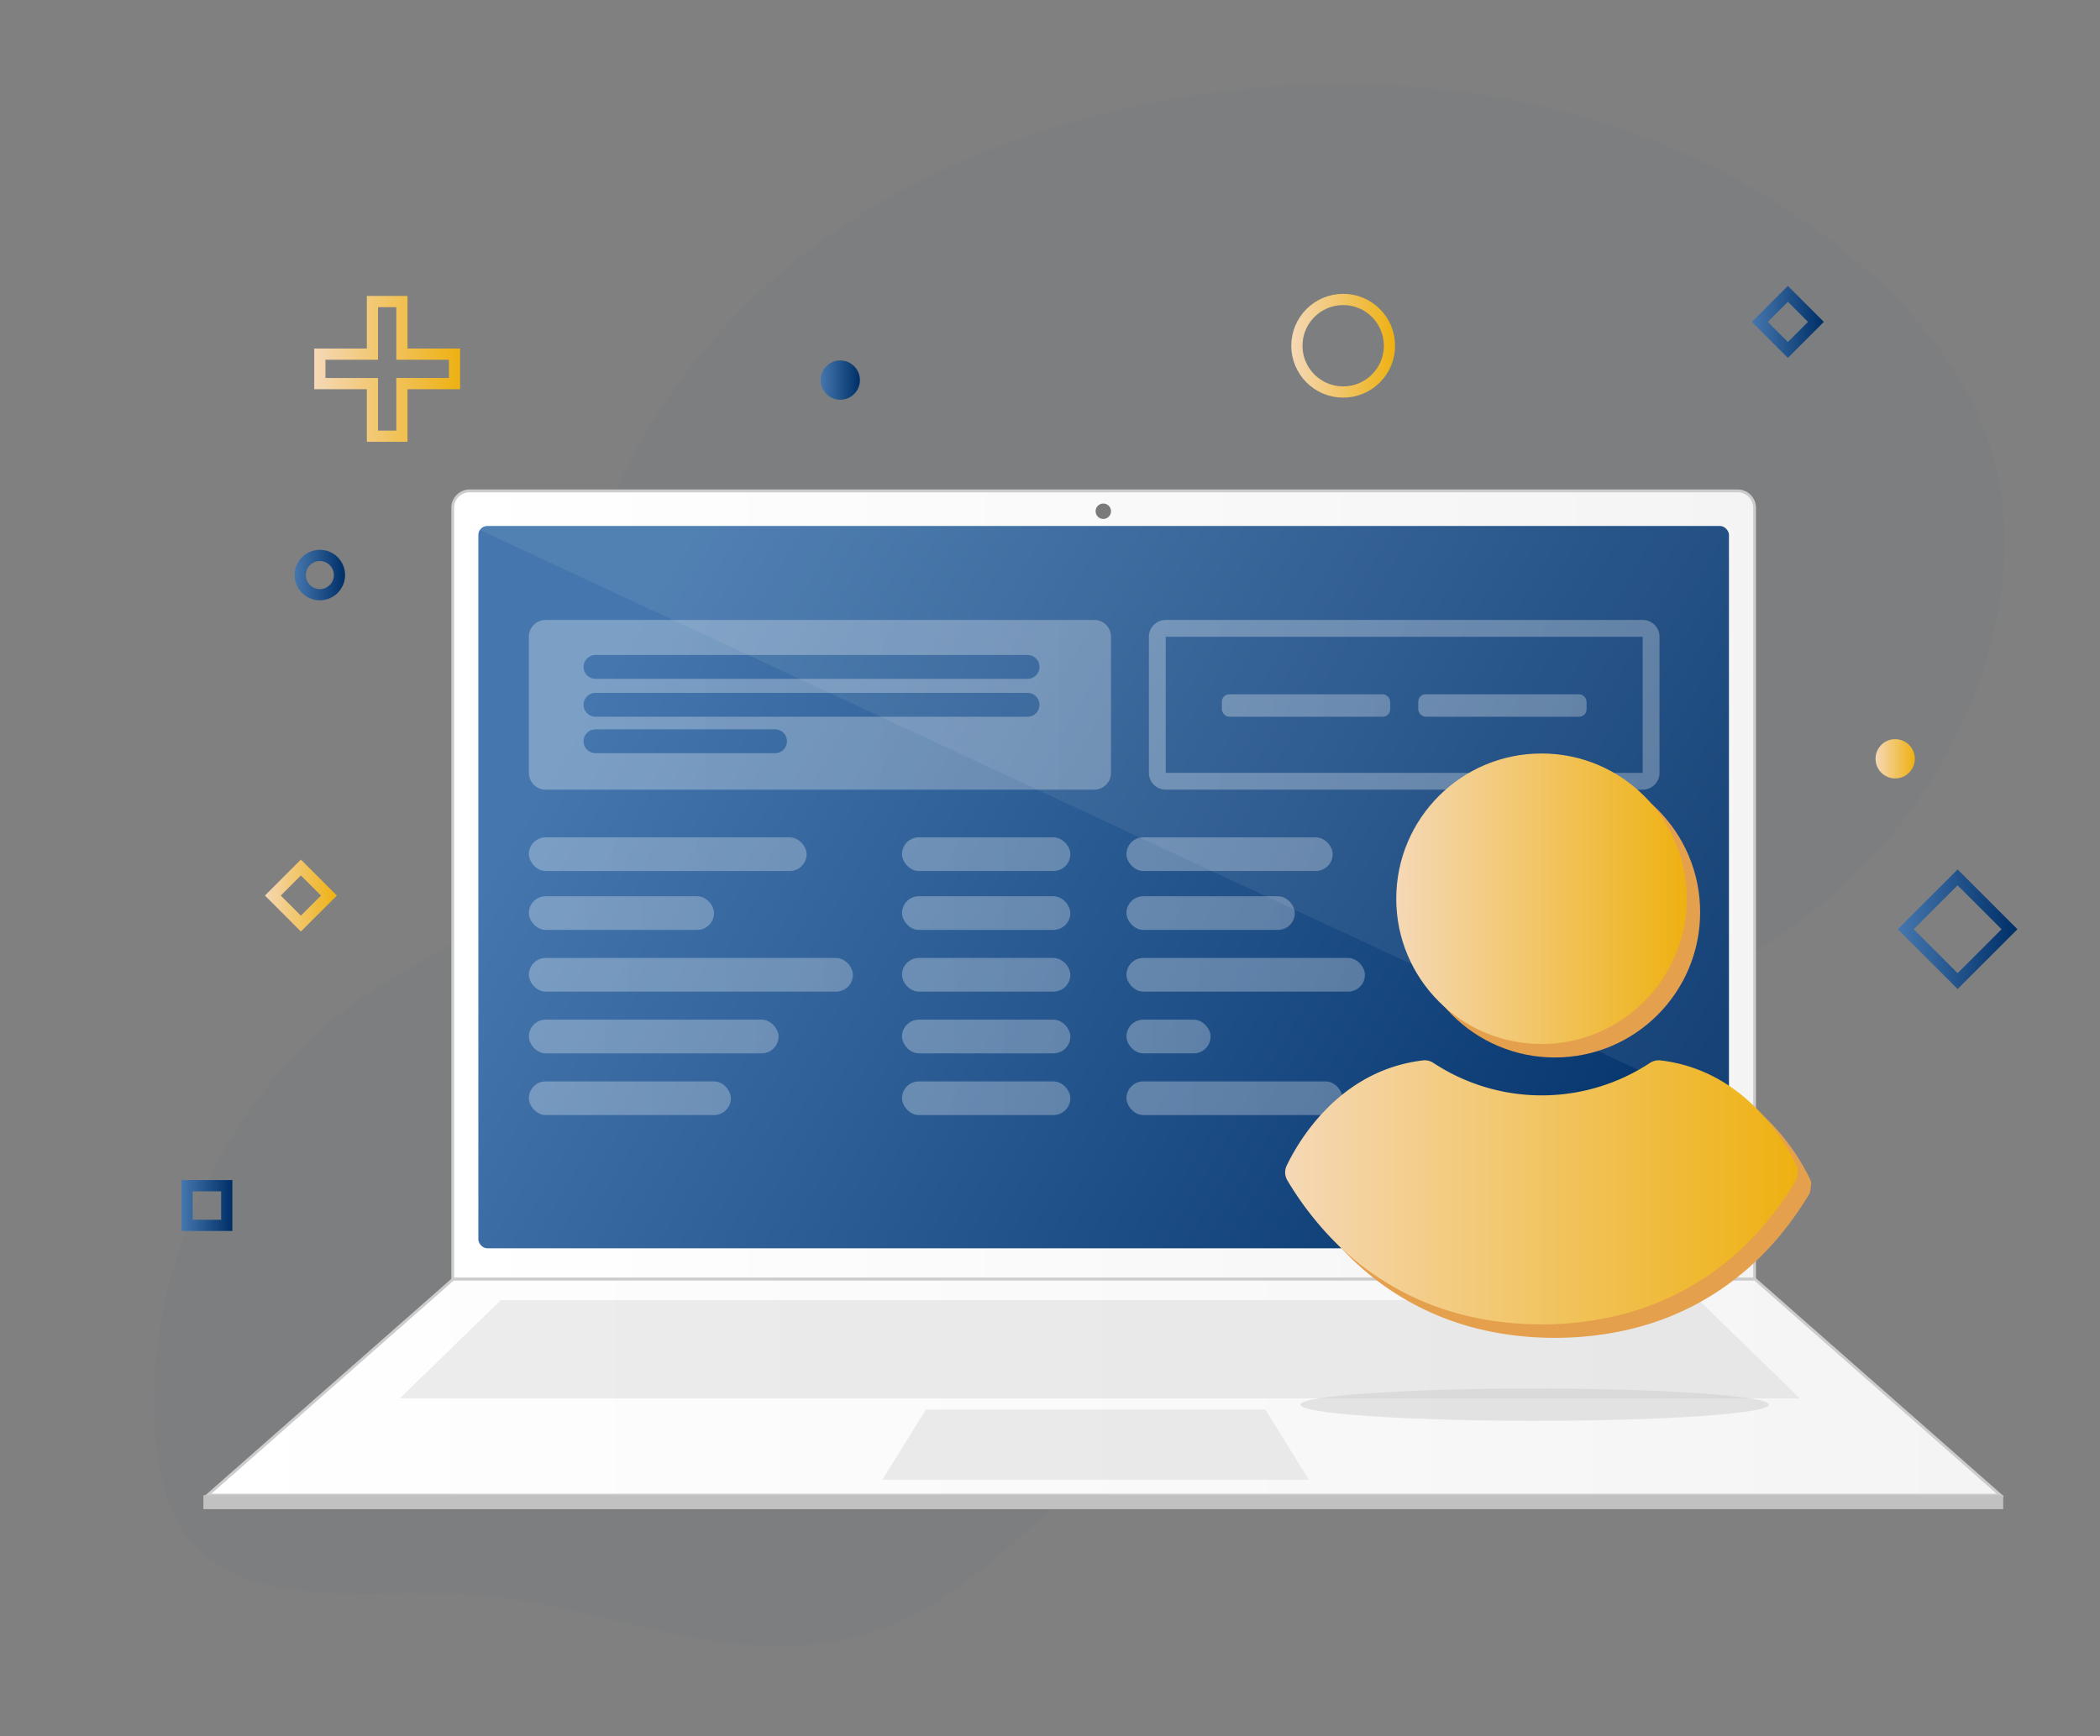 <svg xmlns="http://www.w3.org/2000/svg" xmlns:xlink="http://www.w3.org/1999/xlink" viewBox="0 0 1497 1238"><rect x="0" y="0" width="1497" height="1238" fill="#808080" stroke="none"/><defs><style>.cls-1{fill:#005595;opacity:0.03;}.cls-10,.cls-2,.cls-3,.cls-4,.cls-42,.cls-5,.cls-7,.cls-9{fill:none;}.cls-10,.cls-11,.cls-13,.cls-2,.cls-3,.cls-4,.cls-5,.cls-7,.cls-9{stroke-miterlimit:10;}.cls-10,.cls-2,.cls-3,.cls-4,.cls-5,.cls-7,.cls-9{stroke-width:8px;}.cls-2{stroke:url(#linear-gradient);}.cls-3{stroke:url(#linear-gradient-2);}.cls-4{stroke:url(#linear-gradient-3);}.cls-5{stroke:url(#linear-gradient-4);}.cls-6{fill:url(#linear-gradient-5);}.cls-7{stroke:url(#linear-gradient-6);}.cls-8{fill:url(#linear-gradient-7);}.cls-9{stroke:url(#linear-gradient-8);}.cls-10{stroke:url(#linear-gradient-9);}.cls-11,.cls-13{stroke:#ccc;stroke-width:2px;}.cls-11{fill:url(#linear-gradient-10);}.cls-12{fill:url(#linear-gradient-11);}.cls-13{fill:url(#linear-gradient-12);}.cls-14{fill:#c1c1c1;}.cls-15{fill:#7a7a7a;}.cls-16,.cls-17,.cls-19,.cls-20,.cls-21,.cls-22,.cls-23,.cls-24,.cls-25,.cls-26,.cls-27,.cls-28,.cls-29,.cls-30,.cls-31,.cls-32,.cls-33,.cls-34,.cls-35{opacity:0.3;}.cls-16{fill:url(#linear-gradient-13);}.cls-18{fill:url(#linear-gradient-14);}.cls-19{fill:url(#linear-gradient-15);}.cls-20{fill:url(#linear-gradient-16);}.cls-21{fill:url(#linear-gradient-17);}.cls-22{fill:url(#linear-gradient-18);}.cls-23{fill:url(#linear-gradient-19);}.cls-24{fill:url(#linear-gradient-20);}.cls-25{fill:url(#linear-gradient-21);}.cls-26{fill:url(#linear-gradient-22);}.cls-27{fill:url(#linear-gradient-23);}.cls-28{fill:url(#linear-gradient-24);}.cls-29{fill:url(#linear-gradient-25);}.cls-30{fill:url(#linear-gradient-26);}.cls-31{fill:url(#linear-gradient-27);}.cls-32{fill:url(#linear-gradient-28);}.cls-33{fill:url(#linear-gradient-29);}.cls-34{fill:url(#linear-gradient-30);}.cls-35{fill:url(#linear-gradient-31);}.cls-36,.cls-38{fill:#cecece;}.cls-36{opacity:0.5;}.cls-37{fill:#fdfdfd;opacity:0.07;}.cls-38{opacity:0.36;}.cls-39{fill:#e5a04d;}.cls-40{fill:url(#linear-gradient-32);}.cls-41{fill:url(#linear-gradient-33);}</style><linearGradient id="linear-gradient" x1="129.36" y1="859.5" x2="165.64" y2="859.5" gradientTransform="translate(295 1719) rotate(-180)" gradientUnits="userSpaceOnUse"><stop offset="0" stop-color="#4577ae"/><stop offset="1" stop-color="#002f67"/></linearGradient><linearGradient id="linear-gradient-2" x1="1352.86" y1="662.52" x2="1438.14" y2="662.52" gradientTransform="translate(-59.74 1180.81) rotate(-45)" xlink:href="#linear-gradient"/><linearGradient id="linear-gradient-3" x1="188.84" y1="638.5" x2="240.16" y2="638.5" gradientTransform="translate(-388.66 338.69) rotate(-45)" gradientUnits="userSpaceOnUse"><stop offset="0" stop-color="#f5d8b6"/><stop offset="1" stop-color="#eeb111"/></linearGradient><linearGradient id="linear-gradient-4" x1="1248.84" y1="229.5" x2="1300.16" y2="229.5" gradientTransform="translate(211.01 968.43) rotate(-45)" xlink:href="#linear-gradient"/><linearGradient id="linear-gradient-5" x1="585" y1="271" x2="613" y2="271" gradientTransform="matrix(1, 0, 0, 1, 0, 0)" xlink:href="#linear-gradient"/><linearGradient id="linear-gradient-6" x1="210" y1="410" x2="246" y2="410" gradientTransform="matrix(1, 0, 0, 1, 0, 0)" xlink:href="#linear-gradient"/><linearGradient id="linear-gradient-7" x1="1337" y1="541" x2="1365" y2="541" gradientTransform="matrix(1, 0, 0, 1, 0, 0)" xlink:href="#linear-gradient-3"/><linearGradient id="linear-gradient-8" x1="920.5" y1="246.5" x2="994.5" y2="246.5" gradientTransform="matrix(1, 0, 0, 1, 0, 0)" xlink:href="#linear-gradient-3"/><linearGradient id="linear-gradient-9" x1="224" y1="263" x2="328" y2="263" gradientTransform="matrix(1, 0, 0, 1, 0, 0)" xlink:href="#linear-gradient-3"/><linearGradient id="linear-gradient-10" x1="322.75" y1="631" x2="1250.75" y2="631" gradientUnits="userSpaceOnUse"><stop offset="0" stop-color="#fff"/><stop offset="1" stop-color="#f4f4f4"/></linearGradient><linearGradient id="linear-gradient-11" x1="455.92" y1="438.37" x2="1223.09" y2="888.55" gradientTransform="matrix(1, 0, 0, 1, 0, 0)" xlink:href="#linear-gradient"/><linearGradient id="linear-gradient-12" x1="148" y1="989" x2="1426" y2="989" xlink:href="#linear-gradient-10"/><linearGradient id="linear-gradient-13" x1="377" y1="502.5" x2="792" y2="502.5" xlink:href="#linear-gradient-10"/><linearGradient id="linear-gradient-14" x1="819" y1="502.5" x2="1183" y2="502.5" xlink:href="#linear-gradient-10"/><linearGradient id="linear-gradient-15" x1="377" y1="609" x2="575" y2="609" xlink:href="#linear-gradient-10"/><linearGradient id="linear-gradient-16" x1="643" y1="609" x2="763" y2="609" xlink:href="#linear-gradient-10"/><linearGradient id="linear-gradient-17" x1="803" y1="609" x2="950" y2="609" xlink:href="#linear-gradient-10"/><linearGradient id="linear-gradient-18" x1="377" y1="651" x2="509" y2="651" xlink:href="#linear-gradient-10"/><linearGradient id="linear-gradient-19" x1="643" y1="651" x2="763" y2="651" xlink:href="#linear-gradient-10"/><linearGradient id="linear-gradient-20" x1="871" y1="503" x2="991" y2="503" xlink:href="#linear-gradient-10"/><linearGradient id="linear-gradient-21" x1="1011" y1="503" x2="1131" y2="503" xlink:href="#linear-gradient-10"/><linearGradient id="linear-gradient-22" x1="803" y1="651" x2="923" y2="651" xlink:href="#linear-gradient-10"/><linearGradient id="linear-gradient-23" x1="377" y1="695" x2="608" y2="695" xlink:href="#linear-gradient-10"/><linearGradient id="linear-gradient-24" x1="643" y1="695" x2="763" y2="695" xlink:href="#linear-gradient-10"/><linearGradient id="linear-gradient-25" x1="803" y1="695" x2="973" y2="695" xlink:href="#linear-gradient-10"/><linearGradient id="linear-gradient-26" x1="377" y1="739" x2="555" y2="739" xlink:href="#linear-gradient-10"/><linearGradient id="linear-gradient-27" x1="643" y1="739" x2="763" y2="739" xlink:href="#linear-gradient-10"/><linearGradient id="linear-gradient-28" x1="803" y1="739" x2="863" y2="739" xlink:href="#linear-gradient-10"/><linearGradient id="linear-gradient-29" x1="377" y1="783" x2="521" y2="783" xlink:href="#linear-gradient-10"/><linearGradient id="linear-gradient-30" x1="643" y1="783" x2="763" y2="783" xlink:href="#linear-gradient-10"/><linearGradient id="linear-gradient-31" x1="803" y1="783" x2="957" y2="783" xlink:href="#linear-gradient-10"/><linearGradient id="linear-gradient-32" x1="995.32" y1="640.78" x2="1202.45" y2="640.78" gradientTransform="matrix(1, 0, 0, 1, 0, 0)" xlink:href="#linear-gradient-3"/><linearGradient id="linear-gradient-33" x1="916.13" y1="850.11" x2="1281.64" y2="850.11" gradientTransform="matrix(1, 0, 0, 1, 0, 0)" xlink:href="#linear-gradient-3"/></defs><title>get-started-illustration</title><g id="Layer_2" data-name="Layer 2"><g id="Layer_1-2" data-name="Layer 1"><path class="cls-1" d="M128.15,889.8c24.43-73.21,71.78-139.92,133.39-180.95,39-26,84.14-43.64,113.74-82.25,37-48.29,28-107.94,33-163.2,9.22-101.1,67-198,142.64-264.07s167.5-104,259-123.67c185.77-40,380.91-5.46,518.84,115.27,41.58,36.39,78.58,81.86,93.39,139.42,21.93,85.21-10.9,185.59-66.91,256.44-53.76,68-128.31,113.47-204.78,138.4-81.73,26.64-197.66,31.26-250.78,122.22-13.14,22.51-20.13,48.06-30.5,72-23.85,55.08-64.81,100.14-106.21,141.92-41.71,42.09-86.8,83.59-139.45,101.64-94.45,32.39-186.32-17.47-281-25.68-88-7.63-213.14,26.83-230.1-98.35C105.79,990.14,111.89,938.53,128.15,889.8Z"/><rect class="cls-2" x="133.36" y="845.36" width="28.28" height="28.28" transform="translate(295 1719) rotate(180)"/><rect class="cls-3" x="1369.35" y="636.37" width="52.3" height="52.3" transform="translate(877.2 -792.72) rotate(45)"/><rect class="cls-4" x="200.36" y="624.36" width="28.28" height="28.28" transform="translate(514.31 35.34) rotate(45)"/><rect class="cls-5" x="1260.36" y="215.36" width="28.28" height="28.28" transform="translate(535.57 -833.99) rotate(45)"/><circle class="cls-6" cx="599" cy="271" r="14"/><circle class="cls-7" cx="228" cy="410" r="14"/><circle class="cls-8" cx="1351" cy="541" r="14"/><circle class="cls-9" cx="957.5" cy="246.5" r="33"/><polygon class="cls-10" points="324 252.5 324 273.5 286.5 273.5 286.5 311 265.5 311 265.5 273.5 228 273.5 228 252.5 265.5 252.5 265.5 215 286.5 215 286.5 252.5 324 252.5"/><path class="cls-11" d="M334.75,350h904a12,12,0,0,1,12,12V912a0,0,0,0,1,0,0H323a.27.27,0,0,1-.27-.27V362A12,12,0,0,1,334.75,350Z"/><rect class="cls-12" x="341" y="375" width="891.5" height="515" rx="6.39"/><polygon class="cls-13" points="1426 1066 148 1066 323 912 1251 912 1426 1066"/><rect class="cls-14" x="145" y="1066" width="1283" height="10"/><circle class="cls-15" cx="786.5" cy="364.5" r="5.5"/><path class="cls-16" d="M780,442H389a12,12,0,0,0-12,12v97a12,12,0,0,0,12,12H780a12,12,0,0,0,12-12V454A12,12,0,0,0,780,442ZM558.5,534.5a8.47,8.47,0,0,1-6,2.5h-128a8.5,8.5,0,0,1,0-17h128a8.49,8.49,0,0,1,6,14.5Zm180-26a8.47,8.47,0,0,1-6,2.5h-308a8.5,8.5,0,0,1,0-17h308a8.49,8.49,0,0,1,6,14.5Zm0-27a8.47,8.47,0,0,1-6,2.5h-308a8.5,8.5,0,0,1,0-17h308a8.49,8.49,0,0,1,6,14.5Z"/><g class="cls-17"><path class="cls-18" d="M1171,454h0v97s0,0,0,0H831l0,0h0V454s0,0,0,0h340m0,97h0m0-109H831a12,12,0,0,0-12,12v97a12,12,0,0,0,12,12h340a12,12,0,0,0,12-12V454a12,12,0,0,0-12-12Z"/></g><rect class="cls-19" x="377" y="597" width="198" height="24" rx="12"/><rect class="cls-20" x="643" y="597" width="120" height="24" rx="12"/><rect class="cls-21" x="803" y="597" width="147" height="24" rx="12"/><rect class="cls-22" x="377" y="639" width="132" height="24" rx="12"/><rect class="cls-23" x="643" y="639" width="120" height="24" rx="12"/><rect class="cls-24" x="871" y="495" width="120" height="16" rx="5.31"/><rect class="cls-25" x="1011" y="495" width="120" height="16" rx="5.31"/><rect class="cls-26" x="803" y="639" width="120" height="24" rx="12"/><rect class="cls-27" x="377" y="683" width="231" height="24" rx="12"/><rect class="cls-28" x="643" y="683" width="120" height="24" rx="12"/><rect class="cls-29" x="803" y="683" width="170" height="24" rx="12"/><rect class="cls-30" x="377" y="727" width="178" height="24" rx="12"/><rect class="cls-31" x="643" y="727" width="120" height="24" rx="12"/><rect class="cls-32" x="803" y="727" width="60" height="24" rx="12"/><rect class="cls-33" x="377" y="771" width="144" height="24" rx="12"/><rect class="cls-34" x="643" y="771" width="120" height="24" rx="12"/><rect class="cls-35" x="803" y="771" width="154" height="24" rx="12"/><ellipse class="cls-36" cx="1094" cy="1001.5" rx="167" ry="11.5"/><polygon class="cls-37" points="336 375 1237 795 1237 375 336 375"/><polygon class="cls-38" points="1283 997 285 997 357 927 1211 927 1283 997"/><circle class="cls-39" cx="1108.39" cy="650.39" r="103.56"/><path class="cls-39" d="M1291.15,843.2a71.58,71.58,0,0,1-1,7.37,6.54,6.54,0,0,1-.35.64c-38,63.38-89.82,87.58-128.27,96.58-38.27,9-81.12,8.09-118.8-3.43a196.94,196.94,0,0,1-81.32-49,226.87,226.87,0,0,1-34.19-44.18,11,11,0,0,1-.51-10.45c8.08-16.93,37.25-68,97.13-75.07a11.25,11.25,0,0,1,7.53,1.81,140.3,140.3,0,0,0,154.28,0,11.21,11.21,0,0,1,7.53-1.81c59.89,7,89,58.14,97.13,75.07A11.91,11.91,0,0,1,1291.15,843.2Z"/><circle class="cls-40" cx="1098.89" cy="640.78" r="103.56"/><path class="cls-41" d="M1281.64,833.59a72,72,0,0,1-1,7.37,6.54,6.54,0,0,1-.35.64c-38,63.38-89.81,87.58-128.27,96.58-38.27,9-81.11,8.09-118.8-3.44a196.84,196.84,0,0,1-81.32-49,227.11,227.11,0,0,1-34.19-44.17,11,11,0,0,1-.51-10.45c8.08-16.94,37.25-68,97.13-75.08a11.29,11.29,0,0,1,7.53,1.82,140.3,140.3,0,0,0,154.28,0,11.28,11.28,0,0,1,7.54-1.82c59.88,7,89,58.14,97.12,75.08A11.71,11.71,0,0,1,1281.64,833.59Z"/><polygon class="cls-38" points="933 1055 629 1055 660 1005 902 1005 933 1055"/><rect class="cls-42" width="1497" height="1238"/></g></g></svg>